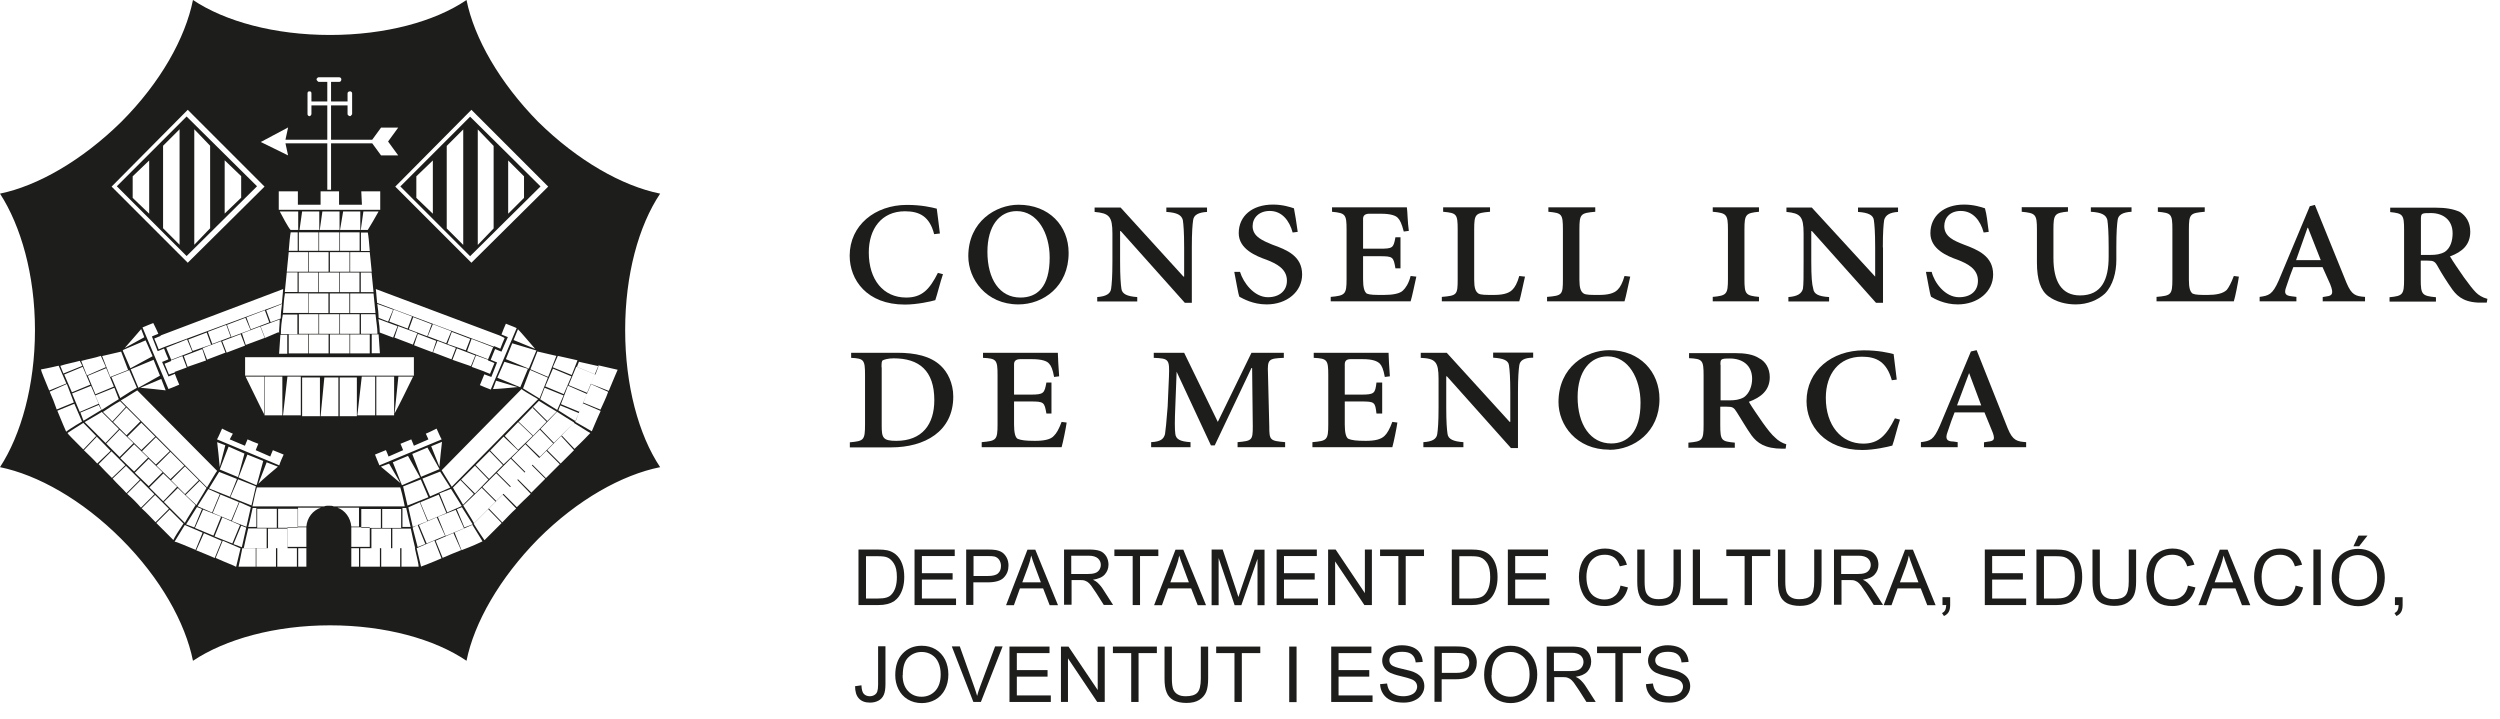 <?xml version="1.0" encoding="UTF-8"?>
<svg xmlns="http://www.w3.org/2000/svg" width="153" height="44" viewBox="0 0 153 44" fill="none">
  <g id="Group">
    <path id="Vector" d="M53.95 22.48C53.95 22.25 53.95 22.09 54.03 22.05C54.11 22.01 54.34 21.93 54.69 21.93C56.24 21.93 57.18 22.67 57.18 24.49C57.18 25.97 56.44 26.98 54.85 26.98C54.03 26.98 53.96 26.79 53.96 26.05V22.48H53.95ZM52.09 21.59V21.9C52.87 21.94 52.94 22.02 52.94 22.95V25.98C52.94 26.95 52.86 26.99 52.01 27.07V27.38H54.53C56.59 27.38 58.34 26.41 58.34 24.27C58.34 23.45 57.99 22.76 57.56 22.37C56.94 21.79 56.01 21.59 54.92 21.59H52.08H52.09Z" fill="#1D1D1B"></path>
    <path id="Vector_2" d="M61.05 25.97C61.05 26.94 60.97 26.98 60.08 27.06V27.37H64.97C65.05 27.1 65.24 26.17 65.28 25.86L64.97 25.82C64.81 26.25 64.66 26.52 64.5 26.67C64.31 26.9 63.88 26.98 63.34 26.98C62.76 26.98 62.49 26.94 62.29 26.86C62.13 26.78 62.06 26.47 62.06 25.97V24.57H63.07C63.89 24.57 63.92 24.61 64.04 25.31H64.35V23.41H64.04C63.92 24.07 63.88 24.15 63.07 24.15H62.06V22.29C62.06 22.083 62.19 21.98 62.45 21.98H63.15C63.77 21.98 64.08 22.1 64.2 22.25C64.32 22.37 64.43 22.6 64.51 23.07L64.82 23.03C64.78 22.45 64.74 21.83 64.74 21.59H60.16V21.9C60.98 21.94 61.05 22.02 61.05 22.95V25.98V25.97Z" fill="#1D1D1B"></path>
    <path id="Vector_3" d="M76.59 21.59L74.53 25.82L72.47 21.59H70.61V21.9C71.54 21.94 71.58 21.98 71.54 23.06L71.46 24.89C71.38 25.9 71.34 26.29 71.3 26.56C71.22 26.87 71.03 27.03 70.45 27.06V27.37H72.86V27.06C72.2 27.02 71.97 26.87 71.93 26.56C71.89 26.29 71.89 25.74 71.93 24.85L72.01 22.75L74.11 27.26H74.34L76.59 22.52H76.63L76.67 26.09C76.67 26.94 76.63 26.98 75.74 27.06V27.37H78.65V27.06C77.72 26.98 77.68 26.94 77.68 26.09L77.6 22.87C77.56 21.98 77.64 21.94 78.57 21.9V21.59H76.59Z" fill="#1D1D1B"></path>
    <path id="Vector_4" d="M81.29 25.97C81.29 26.94 81.21 26.98 80.32 27.06V27.37H85.21C85.29 27.1 85.48 26.17 85.52 25.86L85.21 25.82C85.05 26.25 84.9 26.52 84.74 26.67C84.51 26.9 84.12 26.98 83.58 26.98C83 26.98 82.73 26.94 82.53 26.86C82.37 26.78 82.3 26.47 82.3 25.97V24.57H83.31C84.13 24.57 84.16 24.61 84.24 25.31H84.59V23.41H84.24C84.16 24.07 84.12 24.15 83.31 24.15H82.3V22.29C82.3 22.083 82.417 21.98 82.65 21.98H83.39C84.01 21.98 84.28 22.1 84.44 22.25C84.56 22.37 84.67 22.6 84.75 23.07L85.06 23.03C85.02 22.45 84.98 21.83 84.98 21.59H80.4V21.9C81.22 21.94 81.29 22.02 81.29 22.95V25.98V25.97Z" fill="#1D1D1B"></path>
    <path id="Vector_5" d="M92.9 24.03C92.9 23.1 92.94 22.63 92.98 22.36C93.02 22.05 93.29 21.89 93.83 21.89V21.58H91.38V21.89C92 21.93 92.31 22.05 92.35 22.36C92.39 22.63 92.43 23.1 92.43 24.03V25.82H92.39L88.54 21.59H86.95V21.9C87.84 21.94 88.04 22.13 88.04 23.18V24.93C88.04 25.86 88 26.29 87.96 26.56C87.92 26.87 87.65 27.03 87.11 27.06V27.37H89.56V27.06C88.94 27.02 88.63 26.87 88.59 26.56C88.55 26.29 88.51 25.86 88.51 24.93V23.03H88.55L92.47 27.42H92.9V24.04V24.03Z" fill="#1D1D1B"></path>
    <path id="Vector_6" d="M98.49 27.53C100 27.53 101.56 26.44 101.56 24.42C101.56 22.75 100.36 21.43 98.49 21.43C97.09 21.43 95.38 22.44 95.38 24.61C95.38 26.01 96.47 27.52 98.49 27.52M96.55 24.3C96.55 22.71 97.33 21.81 98.38 21.81C99.66 21.81 100.4 23.17 100.4 24.65C100.4 26.48 99.58 27.14 98.61 27.14C97.33 27.14 96.55 25.98 96.55 24.3Z" fill="#1D1D1B"></path>
    <path id="Vector_7" d="M105.29 24.89H105.68C106.03 24.89 106.11 24.93 106.3 25.24C106.53 25.59 106.88 26.21 107.19 26.64C107.54 27.11 108.01 27.46 109.09 27.46H109.28L109.32 27.19C109.05 27.11 108.82 26.96 108.66 26.8C108.43 26.61 108.19 26.3 107.88 25.87C107.61 25.48 107.18 24.86 107.03 24.59C107.77 24.32 108.31 23.89 108.31 23.08C108.31 22.54 108.04 22.11 107.65 21.92C107.3 21.69 106.8 21.61 106.17 21.61H103.37V21.92C104.19 21.96 104.26 22.04 104.26 22.97V26C104.26 26.97 104.18 27.01 103.33 27.09V27.4H106.17V27.09C105.35 27.01 105.28 26.97 105.28 26V24.91L105.29 24.89ZM105.29 22.33C105.29 21.98 105.29 21.94 105.87 21.94C106.61 21.94 107.23 22.33 107.23 23.18C107.23 23.61 107.07 24.07 106.73 24.31C106.46 24.47 106.15 24.5 105.88 24.5H105.3V22.33H105.29Z" fill="#1D1D1B"></path>
    <path id="Vector_8" d="M116.08 23.22C116 22.64 115.96 22.17 115.89 21.67C115.58 21.59 114.96 21.44 114.06 21.44C112.12 21.44 110.56 22.68 110.56 24.55C110.56 26.03 111.65 27.54 113.98 27.54C114.68 27.54 115.53 27.35 115.81 27.27C115.93 26.96 116.12 26.14 116.28 25.68L115.97 25.6C115.46 26.61 115 27.15 114.03 27.15C112.67 27.15 111.74 26.02 111.74 24.35C111.74 22.91 112.52 21.83 113.95 21.83C114.84 21.83 115.46 22.14 115.78 23.27L116.09 23.23L116.08 23.22Z" fill="#1D1D1B"></path>
    <path id="Vector_9" d="M120.51 22.83L121.25 24.81H119.77L120.51 22.83ZM121.4 27.37H124V27.06C123.46 27.02 123.18 26.98 122.87 26.21L120.97 21.43L120.62 21.51L118.72 26.05C118.33 26.94 118.14 26.98 117.56 27.06V27.37H119.81V27.06L119.54 27.02C119.15 27.02 119.03 26.86 119.19 26.44C119.31 26.05 119.54 25.43 119.62 25.24H121.45L121.88 26.29C122.15 26.91 122.04 26.99 121.65 27.03L121.42 27.07V27.38L121.4 27.37Z" fill="#1D1D1B"></path>
    <path id="Vector_10" d="M57.52 14.28C57.44 13.7 57.4 13.23 57.33 12.77C57.02 12.69 56.4 12.54 55.5 12.54C53.56 12.54 52 13.78 52 15.65C52 17.13 53.05 18.64 55.38 18.64C56.12 18.64 56.97 18.45 57.24 18.37C57.36 18.02 57.55 17.24 57.71 16.78L57.4 16.7C56.89 17.71 56.43 18.21 55.46 18.21C54.06 18.21 53.17 17.12 53.17 15.45C53.17 14.01 53.95 12.93 55.38 12.93C56.27 12.93 56.89 13.24 57.17 14.33L57.52 14.29V14.28Z" fill="#1D1D1B"></path>
    <path id="Vector_11" d="M62.33 18.63C63.84 18.63 65.4 17.54 65.4 15.48C65.4 13.81 64.2 12.53 62.33 12.53C60.97 12.53 59.26 13.54 59.26 15.68C59.26 17.08 60.35 18.63 62.33 18.63ZM60.43 15.41C60.43 13.82 61.17 12.92 62.22 12.92C63.5 12.92 64.24 14.28 64.24 15.76C64.24 17.59 63.46 18.21 62.45 18.21C61.17 18.21 60.43 17.08 60.43 15.41Z" fill="#1D1D1B"></path>
    <path id="Vector_12" d="M72.94 15.14C72.94 14.21 72.98 13.74 73.02 13.47C73.06 13.16 73.33 13 73.87 12.97V12.7H71.38V12.97C72.04 13.01 72.31 13.16 72.39 13.47C72.43 13.74 72.47 14.21 72.47 15.14V16.93H72.43L68.58 12.7H66.99V12.97C67.88 13.05 68.08 13.24 68.08 14.29V16C68.08 16.93 68.04 17.4 68 17.67C67.96 17.98 67.69 18.14 67.15 18.18V18.45H69.6V18.18C68.98 18.14 68.67 17.99 68.63 17.67C68.59 17.4 68.55 16.93 68.55 16V14.14H68.59L72.51 18.53H72.94V15.15V15.14Z" fill="#1D1D1B"></path>
    <path id="Vector_13" d="M75.54 16.65C75.66 17.23 75.77 17.97 75.85 18.16C76.08 18.28 76.67 18.63 77.52 18.63C78.76 18.63 79.69 17.85 79.69 16.8C79.69 15.67 78.76 15.29 77.86 14.97C77.32 14.74 76.66 14.5 76.66 13.84C76.66 13.33 77.05 12.91 77.71 12.91C78.45 12.91 78.91 13.49 79.11 14.23L79.42 14.19C79.34 13.57 79.26 13.14 79.19 12.75C78.96 12.67 78.49 12.52 77.91 12.52C76.63 12.52 75.81 13.22 75.81 14.27C75.81 15.24 76.86 15.67 77.52 15.9C78.1 16.13 78.76 16.44 78.76 17.18C78.76 17.8 78.29 18.19 77.6 18.19C76.75 18.19 76.09 17.3 75.89 16.64H75.54V16.65Z" fill="#1D1D1B"></path>
    <path id="Vector_14" d="M82.41 17.08C82.41 18.01 82.33 18.09 81.44 18.17V18.44H86.33C86.41 18.21 86.6 17.28 86.68 16.93L86.33 16.89C86.21 17.36 86.02 17.63 85.86 17.78C85.67 17.97 85.24 18.05 84.7 18.05C84.12 18.05 83.85 18.05 83.65 17.97C83.49 17.85 83.42 17.58 83.42 17.08V15.68H84.43C85.251 15.68 85.281 15.72 85.4 16.42H85.71V14.52H85.4C85.281 15.18 85.24 15.22 84.43 15.22H83.42V13.39C83.42 13.183 83.55 13.08 83.81 13.08H84.51C85.13 13.08 85.44 13.2 85.56 13.35C85.68 13.47 85.79 13.7 85.91 14.17L86.22 14.13C86.14 13.55 86.14 12.93 86.1 12.69H81.52V12.96C82.34 13.04 82.41 13.12 82.41 14.05V17.08Z" fill="#1D1D1B"></path>
    <path id="Vector_15" d="M92.98 18.44C93.06 18.21 93.25 17.24 93.33 16.93L92.98 16.89C92.86 17.32 92.71 17.59 92.55 17.74C92.32 17.97 91.93 18.05 91.42 18.05C90.91 18.05 90.64 18.05 90.49 17.97C90.3 17.85 90.22 17.62 90.22 17.12V14.05C90.22 13.08 90.3 13.04 91.19 12.96V12.69H88.32V12.96C89.14 13.04 89.21 13.08 89.21 14.05V17.08C89.21 18.05 89.17 18.09 88.24 18.17V18.44H92.98Z" fill="#1D1D1B"></path>
    <path id="Vector_16" d="M99.42 18.44C99.5 18.21 99.69 17.24 99.77 16.93L99.42 16.89C99.3 17.32 99.15 17.59 98.99 17.74C98.76 17.97 98.37 18.05 97.86 18.05C97.35 18.05 97.08 18.05 96.93 17.97C96.74 17.85 96.66 17.62 96.66 17.12V14.05C96.66 13.08 96.74 13.04 97.63 12.96V12.69H94.76V12.96C95.58 13.04 95.65 13.08 95.65 14.05V17.08C95.65 18.05 95.61 18.09 94.68 18.17V18.44H99.42Z" fill="#1D1D1B"></path>
    <path id="Vector_17" d="M106.76 14.05C106.76 13.12 106.84 13.04 107.65 12.96V12.69H104.82V12.96C105.67 13.04 105.75 13.12 105.75 14.05V17.08C105.75 18.01 105.67 18.09 104.82 18.17V18.44H107.65V18.17C106.83 18.09 106.76 18.01 106.76 17.08V14.05Z" fill="#1D1D1B"></path>
    <path id="Vector_18" d="M115.23 15.14C115.23 14.21 115.27 13.74 115.31 13.47C115.39 13.16 115.66 13 116.16 12.97V12.7H113.71V12.97C114.33 13.01 114.64 13.16 114.68 13.47C114.72 13.74 114.76 14.21 114.76 15.14V16.93L110.88 12.7H109.33V12.97C110.18 13.05 110.38 13.24 110.38 14.29V16C110.38 16.93 110.38 17.4 110.34 17.67C110.26 17.98 109.99 18.14 109.45 18.18V18.45H111.94V18.18C111.28 18.14 111.01 17.99 110.97 17.67C110.89 17.4 110.85 16.93 110.85 16V14.14H110.89L114.81 18.53H115.24V15.15L115.23 15.14Z" fill="#1D1D1B"></path>
    <path id="Vector_19" d="M117.87 16.65C117.99 17.23 118.1 17.97 118.18 18.16C118.37 18.28 119 18.63 119.81 18.63C121.05 18.63 121.98 17.85 121.98 16.8C121.98 15.67 121.05 15.29 120.19 14.97C119.61 14.74 118.99 14.5 118.99 13.84C118.99 13.33 119.34 12.91 120 12.91C120.74 12.91 121.2 13.49 121.4 14.23L121.71 14.19C121.63 13.57 121.59 13.14 121.48 12.75C121.25 12.67 120.78 12.52 120.2 12.52C118.96 12.52 118.14 13.22 118.14 14.27C118.14 15.24 119.15 15.67 119.81 15.9C120.39 16.13 121.05 16.44 121.05 17.18C121.05 17.8 120.62 18.19 119.89 18.19C119.04 18.19 118.38 17.3 118.22 16.64H117.87V16.65Z" fill="#1D1D1B"></path>
    <path id="Vector_20" d="M123.73 12.69V12.96C124.58 13.04 124.66 13.12 124.66 14.05V16.07C124.66 17.12 124.89 17.78 125.36 18.13C125.83 18.48 126.45 18.63 127.03 18.63C127.77 18.63 128.39 18.36 128.82 17.97C129.32 17.46 129.52 16.65 129.52 15.91V15.13C129.52 14.2 129.56 13.73 129.6 13.46C129.64 13.15 129.91 12.99 130.45 12.96V12.69H127.96V12.96C128.62 13 128.89 13.15 128.97 13.46C129.01 13.73 129.05 14.2 129.05 15.13V15.71C129.05 17.11 128.62 18.08 127.3 18.08C126.17 18.08 125.67 17.23 125.67 15.79V14.04C125.67 13.11 125.75 13.03 126.56 12.95V12.68H123.72L123.73 12.69Z" fill="#1D1D1B"></path>
    <path id="Vector_21" d="M136.71 18.44C136.79 18.21 136.98 17.24 137.02 16.93L136.71 16.89C136.55 17.32 136.4 17.59 136.28 17.74C136.05 17.97 135.62 18.05 135.12 18.05C134.65 18.05 134.38 18.05 134.19 17.97C134.03 17.85 133.96 17.62 133.96 17.12V14.05C133.96 13.08 134.04 13.04 134.93 12.96V12.69H132.06V12.96C132.88 13.04 132.95 13.08 132.95 14.05V17.08C132.95 18.05 132.87 18.09 131.98 18.17V18.44H136.72H136.71Z" fill="#1D1D1B"></path>
    <path id="Vector_22" d="M141.21 13.94H141.25L142.03 15.92H140.52L141.22 13.94H141.21ZM142.14 18.44H144.74V18.17C144.16 18.13 143.92 18.05 143.61 17.32L141.67 12.54L141.36 12.62L139.46 17.16C139.07 18.05 138.84 18.09 138.29 18.17V18.44H140.54V18.17L140.23 18.13C139.88 18.09 139.76 17.97 139.92 17.55C140.04 17.16 140.27 16.54 140.35 16.35H142.14L142.61 17.4C142.84 17.98 142.73 18.1 142.38 18.14L142.15 18.18V18.45L142.14 18.44Z" fill="#1D1D1B"></path>
    <path id="Vector_23" d="M148.16 15.95H148.55C148.94 15.95 149.02 15.99 149.21 16.34C149.4 16.69 149.79 17.31 150.1 17.74C150.45 18.21 150.92 18.56 152 18.52H152.19L152.23 18.29C151.92 18.21 151.69 18.06 151.53 17.9C151.34 17.71 151.1 17.4 150.79 16.97C150.52 16.58 150.09 15.96 149.94 15.69C150.68 15.42 151.18 14.99 151.18 14.18C151.18 13.6 150.91 13.21 150.56 12.98C150.17 12.79 149.67 12.71 149.08 12.71H146.28V12.98C147.06 13.06 147.13 13.14 147.13 14.07V17.1C147.13 18.03 147.05 18.11 146.24 18.19V18.46H149.08V18.19C148.23 18.11 148.15 18.03 148.15 17.1V15.97L148.16 15.95ZM148.16 13.43C148.16 13.04 148.2 13.04 148.78 13.04C149.48 13.04 150.1 13.43 150.1 14.28C150.1 14.71 149.98 15.17 149.63 15.41C149.36 15.57 149.05 15.6 148.78 15.6H148.16V13.43Z" fill="#1D1D1B"></path>
    <path id="Vector_24" d="M37.25 23.92L36.16 23.49L36.63 22.36L37.8 22.63C37.8 22.63 37.53 23.25 37.26 23.91M36.75 25.07L35.7 24.64L36.17 23.51L37.22 23.98C37.1 24.33 36.91 24.72 36.75 25.07ZM36.21 26.39L35.2 25.81L35.67 24.68L36.76 25.15C36.49 25.73 36.29 26.24 36.22 26.39M35.17 27.48L34.39 26.66L34.35 26.7L35.13 27.55C34.9 27.78 34.63 28.05 34.31 28.37L33.49 27.55L35.12 25.88C35.63 26.19 35.97 26.42 36.13 26.5C36.01 26.62 35.66 27 35.16 27.47M33.41 29.26L32.59 28.44L33.44 27.59L34.26 28.41C33.99 28.68 33.68 28.99 33.41 29.26ZM32.52 30.15L31.7 29.33L32.55 28.48L33.37 29.3L32.52 30.15ZM31.63 31.04L30.81 30.22L31.66 29.37L32.48 30.22C32.21 30.49 31.9 30.76 31.63 31.04ZM30.74 31.97L29.92 31.12L30.77 30.27L31.59 31.12C31.28 31.39 31.01 31.7 30.74 31.97ZM29.65 33.06C29.57 32.94 29.3 32.56 28.99 32.05L29.88 31.16L30.7 32.01C30.16 32.55 29.77 32.94 29.65 33.06ZM28.25 33.68L27.82 32.59L28.91 32.12L29.53 33.13C29.37 33.21 28.87 33.44 28.25 33.67M27.09 34.14L26.66 33.09L27.75 32.62L28.22 33.67C27.83 33.83 27.44 33.98 27.09 34.14ZM25.77 34.68L25.5 33.55L26.59 33.08L27.02 34.17C26.4 34.44 25.86 34.64 25.78 34.67L25.77 34.68ZM24.57 34.68V33.55H25.39C25.51 34.09 25.62 34.52 25.62 34.68H24.57ZM24.49 34.68H23.33V33.55H24.49V34.68ZM23.25 34.68H22.05V33.55H23.25V34.68ZM21.97 34.68H21.5V33.55H21.97V34.68ZM22.63 32.27V33.47H21.5V32.27H22.63ZM20.65 31.07H21.97V32.23H21.5C21.46 31.69 21.11 31.22 20.65 31.07ZM20.11 30.95C20.03 30.95 19.92 30.95 19.84 30.99H15.45C15.57 30.41 15.68 29.94 15.72 29.83H24.5C24.54 29.95 24.66 30.41 24.77 30.99H20.42C20.34 30.95 20.23 30.95 20.11 30.95ZM18.75 32.23H18.24V31.07H19.64C19.14 31.23 18.79 31.69 18.75 32.23ZM18.75 32.31V33.47H17.59V32.27H18.75V32.31ZM18.75 34.68H18.25V33.55H18.75V34.68ZM18.17 34.68H16.97V33.55H18.17V34.68ZM16.89 34.68H15.69V33.55H16.89V34.68ZM15.65 34.68H14.6C14.64 34.52 14.72 34.1 14.83 33.55H15.65V34.68ZM13.2 34.14L13.63 33.09L14.72 33.56L14.45 34.69C14.33 34.61 13.79 34.42 13.21 34.15M12.01 33.68L12.48 32.63L13.57 33.1L13.14 34.15C12.79 33.99 12.4 33.84 12.01 33.68ZM10.69 33.14L11.31 32.13L12.4 32.6L11.97 33.65C11.39 33.42 10.88 33.18 10.69 33.15V33.14ZM9.56 32.01L10.38 31.19L11.23 32.04C10.92 32.51 10.69 32.86 10.61 33.05C10.45 32.89 10.07 32.51 9.56 32M8.67 31.11L9.49 30.29L10.34 31.14L9.52 31.96C9.25 31.69 8.98 31.38 8.67 31.11ZM7.78 30.22L8.6 29.4L9.45 30.25L8.63 31.07C8.36 30.76 8.09 30.49 7.78 30.22ZM6.89 29.29L7.71 28.51L8.56 29.36L7.74 30.18C7.47 29.87 7.16 29.6 6.89 29.29ZM6.04 28.4L6.82 27.62L7.67 28.47L6.85 29.25C6.58 28.98 6.27 28.67 6.03 28.4M5.14 27.55L5.92 26.73L5.88 26.69L5.1 27.51C4.52 26.93 4.13 26.54 4.13 26.5C4.17 26.46 4.56 26.23 5.1 25.88L6.77 27.59L5.95 28.37C5.68 28.06 5.37 27.79 5.13 27.55M3.5 25.14L4.55 24.71L5.02 25.8C4.48 26.11 4.09 26.38 4.05 26.42C4.01 26.34 3.78 25.8 3.51 25.14M3.04 23.97L4.09 23.5L4.52 24.63L3.47 25.06C3.35 24.71 3.2 24.32 3.04 23.97ZM2.5 22.61C2.5 22.61 2.97 22.53 3.59 22.38L4.06 23.47L3.01 23.9C2.74 23.24 2.51 22.7 2.51 22.62M4.88 22.08L5.04 22.39L3.88 22.86L3.69 22.39C4.04 22.27 4.47 22.2 4.89 22.08M6.17 21.77L6.48 22.47L5.32 22.98L4.97 22.09C5.4 21.97 5.82 21.9 6.17 21.78M7.41 21.51L7.84 22.64L6.75 23.07L6.25 21.79C6.79 21.67 7.22 21.56 7.41 21.52M11.49 6.72L16.19 11.42L11.49 16.08L6.83 11.42L11.49 6.72ZM17.63 7.81L17.47 8.55H20.03V6.45H19.06V6.99C19.06 6.99 19.02 7.11 18.94 7.11C18.86 7.11 18.82 7.03 18.82 6.99V5.71C18.82 5.63 18.86 5.59 18.94 5.59C19.02 5.59 19.06 5.63 19.06 5.71V6.21H20.03V5.01H19.49C19.49 5.01 19.37 4.93 19.37 4.85C19.37 4.81 19.45 4.73 19.49 4.73H20.77C20.85 4.73 20.89 4.81 20.89 4.85C20.89 4.93 20.85 5.01 20.77 5.01H20.26V6.21H21.27V5.71C21.27 5.63 21.35 5.59 21.43 5.59C21.47 5.59 21.55 5.63 21.55 5.71V6.99C21.55 6.99 21.47 7.11 21.43 7.11C21.35 7.11 21.27 7.03 21.27 6.99V6.45H20.26V8.55H22.78L23.32 7.81H24.37L23.75 8.66L24.37 9.51H23.32L22.78 8.77H20.26V11.61H20.03V8.77H17.47L17.63 9.51L15.96 8.69L17.63 7.8V7.81ZM28.85 6.72L33.55 11.42L28.85 16.08L24.19 11.42L28.85 6.72ZM33.55 23.07L32.46 22.6L32.89 21.51L34.05 21.78L33.55 23.06V23.07ZM35.34 22.06L34.99 22.95L33.83 22.48L34.14 21.78L35.34 22.05V22.06ZM34.8 23.57L35.27 22.44L36.4 22.91L35.93 24.04L34.8 23.57ZM34.33 24.73L34.76 23.6L35.92 24.11L35.45 25.2L34.32 24.73H34.33ZM34.17 25.12L34.29 24.81L35.42 25.28L35.23 25.78L34.18 25.12H34.17ZM33.08 26.25L34.09 25.2C34.44 25.43 34.83 25.67 35.14 25.86L33.9 27.1L33.08 26.25ZM32.19 27.14L33.04 26.29L33.86 27.14L33.04 27.96L32.19 27.14ZM31.3 28.03L32.15 27.18L33 28.03L32.15 28.88L31.3 28.03ZM30.41 28.92L31.26 28.07L32.11 28.92L31.26 29.77L30.41 28.92ZM29.52 29.81L30.37 28.96L31.22 29.81L30.37 30.66L29.52 29.81ZM28.35 30.94L29.48 29.85L30.33 30.7L29.01 32.02C28.82 31.67 28.58 31.32 28.35 30.93M27.96 31.16L28.27 31.04L28.93 32.09L28.42 32.28L27.95 31.15L27.96 31.16ZM26.8 31.63L27.89 31.2L28.4 32.33L27.27 32.8L26.8 31.64V31.63ZM25.64 32.13L26.73 31.66L27.24 32.79L26.11 33.26L25.64 32.13ZM25.25 32.29L25.56 32.13L26.03 33.29L25.56 33.48L25.25 32.28V32.29ZM25.13 32.25H24.63V31.09H24.86C24.94 31.44 25.02 31.83 25.13 32.25ZM25.75 29.34L26.22 30.43L24.94 30.94L24.67 29.77L25.76 29.34H25.75ZM24.04 28.29L24.97 27.9L25.71 29.22L24.62 29.69C24.62 29.69 24.58 29.69 24.58 29.65L24.04 28.29ZM23.81 28.37L24.51 29.57C24.2 29.3 23.54 28.75 23.31 28.56L23.82 28.37H23.81ZM23.62 27.55C23.66 27.63 23.78 27.94 23.78 27.94L24.67 27.55C24.67 27.55 24.55 27.24 24.51 27.16C24.59 27.12 25.09 26.93 25.17 26.89C25.21 26.97 25.33 27.28 25.33 27.28L26.22 26.89C26.22 26.89 26.1 26.62 26.06 26.54C26.18 26.5 26.64 26.27 26.72 26.23C26.76 26.31 26.95 26.77 27.03 26.89L23.22 28.48C23.14 28.32 22.99 27.9 22.95 27.82C23.03 27.78 23.53 27.59 23.61 27.55H23.62ZM22.14 23.05H22.96V25.42H21.87L22.14 23.05ZM24.12 23.05V25.42H23.03V23.05H24.12ZM25.28 23.05C25.09 23.44 24.39 24.88 24.15 25.3L24.38 23.05H25.27H25.28ZM17.32 25.42L17.59 23.05H18.41V25.42H17.32ZM16.19 23.05H17.28V25.42H16.19V23.05ZM15.03 23.05H16.16V25.34C15.93 24.91 15.23 23.44 15.03 23.05ZM13.28 26.89C13.36 26.77 13.55 26.31 13.59 26.23C13.67 26.27 14.13 26.5 14.25 26.54C14.21 26.62 14.06 26.89 14.06 26.89L14.99 27.28C14.99 27.28 15.11 26.97 15.15 26.89C15.23 26.93 15.69 27.12 15.81 27.16C15.77 27.24 15.65 27.55 15.65 27.55L16.54 27.94C16.54 27.94 16.66 27.63 16.7 27.55C16.78 27.59 17.28 27.78 17.36 27.82C17.32 27.9 17.13 28.32 17.09 28.48L13.28 26.89ZM16.31 28.29L17.01 28.56C16.78 28.75 16.08 29.34 15.81 29.61L16.32 28.29H16.31ZM14.6 29.22L15.14 27.82L16.11 28.21L15.72 29.65L15.68 29.69L14.59 29.22H14.6ZM15.38 30.93L14.1 30.42L14.57 29.33L15.66 29.76L15.39 30.93H15.38ZM15.69 32.25H15.19C15.31 31.82 15.38 31.43 15.46 31.09H15.69V32.25ZM14.76 32.17L15.07 32.29L14.8 33.49L14.29 33.3L14.76 32.17ZM13.6 31.66L14.69 32.13L14.22 33.26L13.13 32.83L13.6 31.67V31.66ZM12.44 31.19L13.53 31.62L13.06 32.78L11.93 32.31L12.43 31.18L12.44 31.19ZM12.05 31.03L12.36 31.15L11.89 32.28L11.39 32.09L12.05 31.04V31.03ZM10.88 29.86L11.97 30.91C11.74 31.3 11.5 31.65 11.31 32L10.03 30.72L10.88 29.87V29.86ZM9.99 28.97L10.84 29.79L9.99 30.68L9.14 29.83L9.99 28.98V28.97ZM9.1 28.08L9.95 28.9L9.1 29.75L8.25 28.93L9.1 28.08ZM8.21 27.19L9.06 28.01L8.21 28.86L7.36 28.04L8.21 27.19ZM7.32 26.3L8.17 27.12L7.32 27.97L6.5 27.15L7.32 26.3ZM6.23 25.21L7.28 26.26L6.46 27.11L5.18 25.83C5.49 25.64 5.88 25.44 6.23 25.21ZM6.04 24.78L6.2 25.09C5.81 25.32 5.42 25.56 5.11 25.75L4.92 25.25L6.05 24.78H6.04ZM5.57 23.62L6.04 24.71L4.88 25.21L4.41 24.08L5.58 23.61L5.57 23.62ZM5.53 23.54L4.4 24.01L3.93 22.92L5.06 22.45L5.53 23.54ZM6.97 23.66L5.84 24.13L5.37 23L6.5 22.53L6.97 23.66ZM8.37 23.74C8.21 23.82 7.83 24.05 7.36 24.36L6.82 23.08L7.91 22.65L8.38 23.74H8.37ZM8.91 20.83L9.34 21.8L7.98 22.54L7.51 21.45L7.55 21.41L8.91 20.83ZM8.83 20.64L7.63 21.3C7.9 20.99 8.45 20.37 8.64 20.14L8.83 20.64ZM9.3 20.6L9.65 21.49C9.65 21.49 9.96 21.37 10.04 21.33C10.08 21.45 10.27 21.91 10.31 21.99C10.23 22.03 9.92 22.15 9.92 22.15L10.31 23.04C10.31 23.04 10.62 22.92 10.7 22.88C10.74 23 10.93 23.46 10.97 23.54C10.89 23.58 10.43 23.77 10.31 23.81L8.72 20.04C8.88 19.96 9.3 19.81 9.38 19.77C9.42 19.85 9.65 20.31 9.69 20.43C9.57 20.47 9.3 20.59 9.3 20.59V20.6ZM30.89 20.68C30.85 20.76 30.66 21.22 30.62 21.34C30.54 21.3 30.23 21.18 30.23 21.18V21.22L23.08 18.54C23.04 18.23 23.04 17.96 23 17.69L30.57 20.53C30.65 20.57 30.84 20.65 30.88 20.69M30.03 23.84C29.91 23.8 29.45 23.61 29.37 23.57C29.41 23.49 29.6 22.99 29.64 22.91C29.76 22.95 30.07 23.07 30.07 23.07L30.42 22.18C30.42 22.18 30.11 22.06 30.03 22.02C30.07 21.94 30.26 21.44 30.3 21.36C30.38 21.4 30.69 21.52 30.69 21.52L31.08 20.63C31.08 20.63 30.77 20.51 30.69 20.47C30.73 20.35 30.92 19.89 30.96 19.81C31.04 19.85 31.46 20 31.62 20.08L30.03 23.85V23.84ZM31.43 20.81L31.7 20.15C31.89 20.34 32.48 21.04 32.75 21.35L31.43 20.81ZM32.36 22.56L30.96 21.98L31.35 21.01L32.79 21.44H32.83L32.36 22.57V22.56ZM33.02 24.39L32.01 23.77L32.44 22.64L33.53 23.11L33.02 24.39ZM33.37 23.65L33.84 22.56L34.97 23.03L34.5 24.12L33.37 23.65ZM33.06 24.43L33.33 23.73L34.49 24.2L34.1 25.09L33.05 24.43H33.06ZM30.89 26.68L31.71 25.83L32.6 26.68L31.71 27.53L30.89 26.68ZM30 27.57L30.82 26.72L31.71 27.57L30.82 28.42L30 27.57ZM29.11 28.46L29.96 27.61L30.78 28.46L29.93 29.31L29.11 28.46ZM28.22 29.35L29.07 28.5L29.89 29.35L29.07 30.2L28.22 29.35ZM27.71 29.85L28.18 29.38L29 30.23L28.34 30.89C28.15 30.54 27.91 30.19 27.72 29.84M26.9 30.19L27.6 29.92L28.26 30.97L27.37 31.36L26.9 30.2V30.19ZM26.94 28.87L27.56 29.84L26.32 30.38L25.85 29.29L26.94 28.86V28.87ZM26.9 28.71L25.77 29.18L25.23 27.78L26.16 27.39L26.9 28.71ZM26.9 28.59L26.39 27.31L27.05 27.04C27.01 27.31 26.93 28.2 26.89 28.59M26.77 20.86L27.9 21.29L27.63 21.99L26.5 21.56L26.77 20.86ZM25.57 20.43L26.7 20.86L26.47 21.56L25.34 21.13L25.57 20.43ZM24.37 19.96L25.54 20.39L25.27 21.09L24.14 20.66L24.37 19.96ZM23.17 19.53L24.33 19.96L24.06 20.66L23.24 20.35C23.24 20.08 23.2 19.81 23.16 19.53H23.17ZM22.74 20.46H23.17C23.21 21.08 23.25 21.55 23.25 21.62H22.75V20.46H22.74ZM23.75 19.68L23.17 19.45C23.17 19.18 23.13 18.87 23.09 18.6L24.06 18.95L23.75 19.69V19.68ZM24.95 20.11L23.82 19.68L24.09 18.94L25.22 19.37L24.95 20.11ZM26.15 20.58L25.02 20.15L25.29 19.41L26.42 19.84L26.15 20.58ZM27.31 21.01L26.18 20.58L26.49 19.84L27.62 20.27L27.31 21.01ZM28.51 21.44L27.38 21.05L27.65 20.31L28.78 20.74L28.51 21.44ZM28.59 21.48L28.86 20.74L30.18 21.25L29.87 21.99L28.59 21.49V21.48ZM29.13 21.75L29.87 22.02V22.06C29.87 22.06 30.18 22.18 30.26 22.22C30.22 22.3 30.03 22.8 29.99 22.88C29.87 22.84 29.6 22.72 29.6 22.72L28.86 22.45L29.13 21.75ZM27.69 22.02L27.96 21.32L29.09 21.75L28.82 22.41L27.69 22.02ZM31.92 23.81C32 23.89 32.39 24.12 32.93 24.43L27.65 29.79C27.34 29.28 27.07 28.86 27.03 28.78L31.92 23.81ZM30.44 23.11L30.87 22.14L32.31 22.57L31.84 23.7L30.44 23.12V23.11ZM31.68 23.69C31.29 23.73 30.44 23.81 30.17 23.81L30.36 23.3L31.68 23.69ZM22.09 20.43V19.23H22.98C23.02 19.66 23.1 20.05 23.1 20.43H22.09ZM21.43 20.47H22.63V21.63H21.43V20.47ZM20.81 19.23H22.01V20.43H20.81V19.23ZM20.19 20.47H21.39V21.63H20.19V20.47ZM19.53 19.23H20.77V20.43H19.53V19.23ZM18.91 20.47H20.11V21.63H18.91V20.47ZM18.29 19.23H19.49V20.43H18.29V19.23ZM17.67 20.47H18.87V21.63H17.67V20.47ZM18.87 17.95V19.15H17.32C17.36 18.76 17.36 18.37 17.44 17.95H18.88H18.87ZM18.25 14.07H17.78C17.66 13.95 17.24 13.18 17.12 12.94H18.25V14.07ZM17.67 15.35C17.71 14.84 17.75 14.42 17.79 14.22H18.22V15.35H17.68H17.67ZM18.21 16.67V17.87H17.43C17.47 17.48 17.51 17.05 17.55 16.67H18.21ZM18.87 15.43V16.63H17.55C17.59 16.2 17.63 15.78 17.67 15.43H18.87ZM19.49 15.35H18.29V14.22H19.49V15.35ZM19.53 14.07H18.33L18.49 12.94H19.54V14.07H19.53ZM20.11 16.63H18.91V15.43H20.11V16.63ZM20.77 15.35H19.53V14.22H20.77V15.35ZM20.77 14.07H19.57L19.73 12.94H20.78V14.07H20.77ZM21.39 16.63H20.19V15.43H21.39V16.63ZM22.01 15.35H20.81V14.22H22.01V15.35ZM22.05 14.07H20.81L21 12.94H22.05V14.07ZM22.63 15.43C22.67 15.78 22.71 16.21 22.75 16.63H21.43V15.43H22.63ZM22.51 14.23C22.55 14.42 22.59 14.85 22.63 15.36H22.09V14.23H22.52H22.51ZM22.51 14.07H22.08L22.24 12.94H23.17C23.05 13.17 22.59 13.95 22.51 14.07ZM22.08 17.88V16.68H22.74C22.78 17.07 22.82 17.5 22.86 17.88H22.08ZM21.42 17.96H22.86C22.9 18.39 22.94 18.78 22.98 19.16H21.43V17.96H21.42ZM20.8 16.68H22V17.88H20.8V16.68ZM20.18 17.96H21.38V19.16H20.18V17.96ZM19.52 16.68H20.76V17.88H19.52V16.68ZM18.28 16.68H19.48V17.88H18.28V16.68ZM18.9 17.96H20.1V19.16H18.9V17.96ZM17.19 20.45C17.19 20.06 17.23 19.67 17.31 19.25H18.2V20.45H17.19ZM17.15 20.49H17.58V21.65H17.08C17.08 21.57 17.12 21.11 17.16 20.49M15.96 19.98L17.12 19.55C17.12 19.82 17.08 20.09 17.08 20.37L17.04 20.33L16.22 20.68L15.95 19.98H15.96ZM14.8 20.41L15.93 19.98L16.2 20.68L15.04 21.11L14.81 20.41H14.8ZM13.6 20.88L14.73 20.45L15 21.15L13.87 21.58L13.6 20.88ZM12.67 22.01L12.4 21.31L13.53 20.88L13.8 21.58L12.67 22.01ZM13.45 28.61C13.41 28.18 13.33 27.33 13.29 27.06L13.79 27.25L13.44 28.61H13.45ZM13.45 28.73L13.99 27.33L14.96 27.76L14.57 29.2L13.44 28.73H13.45ZM12.79 29.89L13.41 28.88L14.5 29.31L14.07 30.4L12.79 29.89ZM12.75 29.93L13.45 30.24L12.98 31.37L12.09 30.98L12.75 29.93ZM12.21 29.43L12.64 29.86C12.45 30.21 12.21 30.56 12.02 30.91L11.36 30.29L12.21 29.44V29.43ZM11.32 28.54L12.17 29.39L11.32 30.24L10.47 29.39L11.32 28.54ZM10.43 27.65L11.28 28.5L10.43 29.32L9.58 28.5L10.43 27.65ZM9.54 26.76L10.39 27.61L9.54 28.43L8.69 27.61L9.54 26.76ZM8.65 25.87L9.5 26.72L8.65 27.54L7.8 26.72L8.65 25.87ZM11.76 21.52L10.48 22.02L10.17 21.28L11.45 20.77L11.76 21.51V21.52ZM12.38 21.36L12.61 22.06L11.48 22.45L11.25 21.79L12.38 21.36ZM12.92 21.09L11.79 21.48L11.52 20.78L12.65 20.35L12.92 21.09ZM14.12 20.62L12.99 21.05L12.72 20.31L13.85 19.88L14.12 20.62ZM15.32 20.19L14.16 20.62L13.89 19.88L15.02 19.45L15.33 20.19H15.32ZM16.29 18.99L17.26 18.6C17.22 18.91 17.18 19.18 17.18 19.49L16.56 19.72L16.29 18.98V18.99ZM16.48 19.73L15.35 20.16L15.08 19.42L16.21 18.99L16.48 19.73ZM10.69 22.8C10.57 22.84 10.42 22.88 10.34 22.92C10.3 22.84 10.11 22.34 10.07 22.26C10.19 22.22 10.46 22.1 10.46 22.1V22.06L11.16 21.79L11.43 22.49L10.69 22.76V22.8ZM13.29 28.82C13.21 28.9 12.98 29.32 12.67 29.83L7.39 24.51C7.93 24.2 8.32 23.93 8.4 23.89L13.29 28.82ZM9.87 23.19L10.14 23.89C9.87 23.85 8.98 23.77 8.59 23.73L9.87 23.19ZM8.47 23.73L8 22.6L9.4 22.02L9.79 22.99L8.47 23.73ZM6.22 25.09L5.83 24.2L7 23.73L7.27 24.43C6.96 24.62 6.57 24.86 6.22 25.09ZM7.7 24.9L6.88 25.79L6.3 25.21C6.65 24.98 7 24.74 7.35 24.55L8.59 25.79L7.74 26.64L6.92 25.82L7.74 24.93L7.7 24.89V24.9ZM14.65 30.73L15.35 31.04L15.08 32.24L14.19 31.89L14.66 30.73H14.65ZM14.15 31.86L13.02 31.39L13.49 30.26L14.62 30.73L14.15 31.86ZM26.15 31.9L25.26 32.25L24.99 31.05L25.69 30.74L26.16 31.9H26.15ZM25.72 30.74L26.85 30.27L27.32 31.4L26.19 31.87L25.72 30.74ZM33.45 25.81L32.63 26.66L31.74 25.81L32.98 24.53C33.33 24.76 33.68 24.96 34.07 25.19L33.49 25.77L32.64 24.92L32.6 24.96L33.45 25.81ZM19.62 12.53V11.71H20.75V12.53H22.15C22.15 12.53 22.11 11.83 22.11 11.71H23.27V12.84H17.06V11.71H18.23V12.53H19.63H19.62ZM9.83 20.53L17.33 17.69C17.29 18 17.29 18.27 17.25 18.58L10.1 21.22C10.1 21.22 9.79 21.34 9.71 21.38C9.67 21.26 9.48 20.8 9.44 20.72C9.52 20.68 9.83 20.56 9.83 20.56V20.52V20.53ZM16.32 32.34V33.54H14.92C15 33.19 15.08 32.76 15.19 32.34H16.32ZM16.94 32.3H15.74V31.14H16.94V32.3ZM17.02 31.14H18.22V32.3H17.02V31.14ZM17.6 33.55H16.4V32.35H17.6V33.55ZM19.58 25.47H18.49V23.1H19.58V25.47ZM20.71 23.1V25.47H19.62L19.85 23.1H20.7H20.71ZM21.84 25.47H20.79V23.1H21.84V25.47ZM15 21.86H25.33V22.99H15V21.86ZM24.01 32.35H25.14C25.22 32.78 25.33 33.2 25.41 33.55H24.01V32.35ZM23.39 31.15H24.55V32.31H23.39V31.15ZM22.11 31.15H23.31V32.31H22.11V31.15ZM22.73 32.35H23.93V33.55H22.73V32.35ZM36.63 22.41L36.44 22.92L35.31 22.45L35.43 22.14L36.63 22.41ZM40.4 11.85C38.07 11.38 35.35 9.83 32.94 7.46C30.57 5.05 29.02 2.33 28.55 0C26.61 1.32 23.58 2.14 20.2 2.14C16.82 2.14 13.79 1.32 11.81 0C11.34 2.33 9.83 5.05 7.42 7.46C5.01 9.83 2.29 11.38 0 11.85C1.28 13.83 2.14 16.82 2.14 20.2C2.14 23.58 1.29 26.61 0 28.59C2.29 29.06 5.01 30.57 7.42 32.98C9.83 35.39 11.34 38.11 11.81 40.44C13.79 39.12 16.82 38.27 20.2 38.27C23.58 38.27 26.61 39.12 28.55 40.44C29.02 38.11 30.57 35.39 32.94 32.98C35.35 30.57 38.07 29.06 40.4 28.59C39.08 26.61 38.26 23.58 38.26 20.2C38.26 16.82 39.08 13.83 40.4 11.85Z" fill="#1D1D1B"></path>
    <path id="Vector_25" d="M10.99 14.98L9.98 13.97V8.92L10.99 7.91V14.98ZM9.13 13.08L8.12 12.11V10.79L9.13 9.82V13.08ZM11.89 7.91L12.86 8.92V13.97L11.89 14.98V7.91ZM13.75 9.81L14.76 10.78V12.1L13.75 13.07V9.81ZM15.73 11.4L11.42 7.13L7.15 11.4L11.42 15.67L15.73 11.4Z" fill="#1D1D1B"></path>
    <path id="Vector_26" d="M26.49 9.82V13.08L25.48 12.11V10.79L26.49 9.82ZM27.34 8.93L28.35 7.92V14.99L27.34 13.98V8.93ZM29.24 7.92L30.21 8.93V13.98L29.24 14.99V7.92ZM31.1 9.82L32.07 10.79V12.11L31.1 13.08V9.82ZM28.77 15.68C28.89 15.56 32.96 11.52 33.08 11.41C32.96 11.29 28.89 7.25 28.77 7.14C28.65 7.26 24.61 11.3 24.5 11.41C24.62 11.53 28.66 15.57 28.77 15.68Z" fill="#1D1D1B"></path>
    <path id="Vector_27" d="M52.989 36.63H53.719C53.94 36.63 54.12 36.61 54.249 36.57C54.38 36.53 54.48 36.47 54.55 36.39C54.66 36.28 54.739 36.14 54.8 35.96C54.859 35.78 54.889 35.56 54.889 35.31C54.889 34.95 54.83 34.68 54.709 34.49C54.59 34.3 54.45 34.17 54.289 34.11C54.169 34.06 53.98 34.04 53.709 34.04H52.999V36.64L52.989 36.63ZM52.539 37.03V33.63H53.709C53.969 33.63 54.179 33.65 54.309 33.68C54.499 33.72 54.669 33.81 54.809 33.92C54.989 34.07 55.12 34.26 55.209 34.5C55.3 34.74 55.34 35 55.34 35.31C55.34 35.57 55.309 35.8 55.249 36C55.19 36.2 55.109 36.36 55.02 36.49C54.929 36.62 54.819 36.72 54.709 36.8C54.599 36.87 54.459 36.93 54.3 36.97C54.139 37.01 53.959 37.03 53.749 37.03H52.52H52.539Z" fill="#1D1D1B"></path>
    <path id="Vector_28" d="M55.97 37.03V33.63H58.43V34.03H56.42V35.08H58.3V35.47H56.42V36.63H58.51V37.03H55.97Z" fill="#1D1D1B"></path>
    <path id="Vector_29" d="M59.58 35.25H60.46C60.75 35.25 60.96 35.2 61.08 35.09C61.2 34.98 61.26 34.83 61.26 34.63C61.26 34.49 61.22 34.37 61.15 34.26C61.08 34.16 60.98 34.09 60.87 34.06C60.79 34.04 60.65 34.03 60.45 34.03H59.58V35.24V35.25ZM59.13 37.03V33.63H60.41C60.64 33.63 60.81 33.64 60.93 33.66C61.1 33.69 61.24 33.74 61.35 33.82C61.46 33.9 61.55 34.01 61.62 34.15C61.69 34.29 61.72 34.45 61.72 34.61C61.72 34.9 61.63 35.14 61.44 35.34C61.26 35.54 60.92 35.64 60.44 35.64H59.57V37.02H59.12L59.13 37.03Z" fill="#1D1D1B"></path>
    <path id="Vector_30" d="M62.55 35.64H63.7L63.35 34.7C63.24 34.41 63.16 34.18 63.11 34C63.07 34.22 63.01 34.43 62.93 34.65L62.56 35.65L62.55 35.64ZM61.57 37.04L62.88 33.64H63.36L64.75 37.04H64.24L63.84 36.01H62.42L62.05 37.04H61.57Z" fill="#1D1D1B"></path>
    <path id="Vector_31" d="M65.57 35.13H66.54C66.75 35.13 66.91 35.11 67.02 35.07C67.14 35.03 67.22 34.96 67.28 34.87C67.34 34.78 67.37 34.67 67.37 34.57C67.37 34.41 67.31 34.28 67.19 34.17C67.07 34.07 66.89 34.01 66.64 34.01H65.56V35.13H65.57ZM65.12 37.03V33.63H66.63C66.93 33.63 67.16 33.66 67.32 33.72C67.48 33.78 67.6 33.89 67.7 34.04C67.79 34.19 67.84 34.37 67.84 34.55C67.84 34.79 67.76 34.99 67.61 35.16C67.46 35.33 67.21 35.43 66.89 35.48C67.01 35.54 67.1 35.59 67.16 35.65C67.29 35.77 67.42 35.92 67.53 36.1L68.12 37.02H67.55L67.1 36.31C66.97 36.11 66.86 35.95 66.78 35.84C66.7 35.73 66.62 35.66 66.55 35.61C66.48 35.57 66.41 35.54 66.35 35.52C66.3 35.51 66.22 35.5 66.1 35.5H65.58V37.01H65.13L65.12 37.03Z" fill="#1D1D1B"></path>
    <path id="Vector_32" d="M69.32 37.03V34.03H68.2V33.63H70.89V34.03H69.77V37.03H69.32Z" fill="#1D1D1B"></path>
    <path id="Vector_33" d="M71.61 35.64H72.76L72.41 34.7C72.3 34.41 72.22 34.18 72.17 34C72.13 34.22 72.07 34.43 71.99 34.65L71.62 35.65L71.61 35.64ZM70.63 37.04L71.94 33.64H72.42L73.81 37.04H73.3L72.9 36.01H71.48L71.11 37.04H70.63Z" fill="#1D1D1B"></path>
    <path id="Vector_34" d="M74.15 37.03V33.63H74.83L75.63 36.04C75.7 36.26 75.76 36.43 75.79 36.54C75.83 36.42 75.89 36.24 75.97 36L76.78 33.64H77.39V37.04H76.96V34.2L75.97 37.04H75.56L74.58 34.15V37.04H74.15V37.03Z" fill="#1D1D1B"></path>
    <path id="Vector_35" d="M78.13 37.03V33.63H80.59V34.03H78.58V35.08H80.46V35.47H78.58V36.63H80.66V37.03H78.13Z" fill="#1D1D1B"></path>
    <path id="Vector_36" d="M81.28 37.03V33.63H81.74L83.53 36.3V33.63H83.96V37.03H83.5L81.71 34.36V37.03H81.28Z" fill="#1D1D1B"></path>
    <path id="Vector_37" d="M85.58 37.03V34.03H84.46V33.63H87.15V34.03H86.03V37.03H85.58Z" fill="#1D1D1B"></path>
    <path id="Vector_38" d="M89.3 36.63H90.03C90.25 36.63 90.43 36.61 90.56 36.57C90.69 36.53 90.79 36.47 90.86 36.39C90.97 36.28 91.05 36.14 91.11 35.96C91.17 35.78 91.2 35.56 91.2 35.31C91.2 34.95 91.14 34.68 91.03 34.49C90.91 34.3 90.77 34.17 90.6 34.11C90.48 34.06 90.29 34.04 90.02 34.04H89.31V36.64L89.3 36.63ZM88.85 37.03V33.63H90.02C90.28 33.63 90.49 33.65 90.62 33.68C90.81 33.72 90.98 33.81 91.12 33.92C91.3 34.07 91.43 34.26 91.52 34.5C91.61 34.74 91.65 35 91.65 35.31C91.65 35.57 91.62 35.8 91.56 36C91.5 36.2 91.42 36.36 91.33 36.49C91.24 36.62 91.13 36.72 91.02 36.8C90.91 36.87 90.77 36.93 90.61 36.97C90.45 37.01 90.27 37.03 90.06 37.03H88.83H88.85Z" fill="#1D1D1B"></path>
    <path id="Vector_39" d="M92.28 37.03V33.63H94.74V34.03H92.73V35.08H94.61V35.47H92.73V36.63H94.82V37.03H92.28Z" fill="#1D1D1B"></path>
    <path id="Vector_40" d="M99.18 35.84L99.63 35.95C99.54 36.32 99.37 36.6 99.12 36.8C98.88 36.99 98.58 37.09 98.22 37.09C97.86 37.09 97.56 37.02 97.33 36.87C97.1 36.72 96.93 36.51 96.81 36.22C96.69 35.94 96.63 35.63 96.63 35.31C96.63 34.96 96.7 34.65 96.83 34.38C96.96 34.12 97.16 33.92 97.41 33.78C97.66 33.64 97.93 33.57 98.23 33.57C98.57 33.57 98.86 33.66 99.09 33.83C99.32 34 99.48 34.25 99.57 34.56L99.13 34.66C99.05 34.41 98.94 34.23 98.79 34.12C98.64 34.01 98.45 33.95 98.22 33.95C97.96 33.95 97.74 34.01 97.57 34.14C97.39 34.27 97.27 34.43 97.2 34.64C97.13 34.85 97.09 35.07 97.09 35.29C97.09 35.58 97.13 35.83 97.22 36.05C97.3 36.27 97.44 36.43 97.61 36.53C97.79 36.64 97.98 36.69 98.19 36.69C98.44 36.69 98.66 36.62 98.83 36.47C99.01 36.33 99.12 36.11 99.18 35.82" fill="#1D1D1B"></path>
    <path id="Vector_41" d="M102.42 33.63H102.87V35.59C102.87 35.93 102.83 36.2 102.75 36.4C102.67 36.6 102.53 36.76 102.33 36.89C102.13 37.02 101.86 37.08 101.54 37.08C101.22 37.08 100.96 37.02 100.76 36.92C100.56 36.81 100.41 36.65 100.33 36.44C100.24 36.23 100.2 35.95 100.2 35.59V33.63H100.65V35.59C100.65 35.89 100.68 36.1 100.73 36.24C100.79 36.38 100.88 36.49 101.01 36.56C101.14 36.64 101.31 36.67 101.5 36.67C101.83 36.67 102.07 36.6 102.21 36.45C102.35 36.3 102.42 36.01 102.42 35.59V33.63Z" fill="#1D1D1B"></path>
    <path id="Vector_42" d="M103.6 37.03V33.63H104.04V36.63H105.72V37.03H103.6Z" fill="#1D1D1B"></path>
    <path id="Vector_43" d="M106.77 37.03V34.03H105.65V33.63H108.34V34.03H107.22V37.03H106.77Z" fill="#1D1D1B"></path>
    <path id="Vector_44" d="M111.03 33.63H111.48V35.59C111.48 35.93 111.44 36.2 111.36 36.4C111.28 36.6 111.14 36.76 110.94 36.89C110.74 37.02 110.47 37.08 110.15 37.08C109.83 37.08 109.57 37.02 109.37 36.92C109.17 36.81 109.02 36.65 108.94 36.44C108.85 36.23 108.81 35.95 108.81 35.59V33.63H109.26V35.59C109.26 35.89 109.29 36.1 109.34 36.24C109.4 36.38 109.49 36.49 109.62 36.56C109.75 36.64 109.92 36.67 110.11 36.67C110.44 36.67 110.68 36.6 110.82 36.45C110.96 36.3 111.03 36.01 111.03 35.59V33.63Z" fill="#1D1D1B"></path>
    <path id="Vector_45" d="M112.69 35.13H113.66C113.87 35.13 114.03 35.11 114.14 35.07C114.26 35.03 114.34 34.96 114.4 34.87C114.46 34.78 114.49 34.67 114.49 34.57C114.49 34.41 114.43 34.28 114.31 34.17C114.19 34.07 114.01 34.01 113.76 34.01H112.68V35.13H112.69ZM112.24 37.03V33.63H113.75C114.05 33.63 114.28 33.66 114.44 33.72C114.6 33.78 114.72 33.89 114.82 34.04C114.91 34.19 114.96 34.37 114.96 34.55C114.96 34.79 114.88 34.99 114.73 35.16C114.58 35.33 114.33 35.43 114.01 35.48C114.13 35.54 114.22 35.59 114.28 35.65C114.41 35.77 114.54 35.92 114.65 36.1L115.24 37.02H114.67L114.22 36.31C114.09 36.11 113.98 35.95 113.9 35.84C113.82 35.73 113.74 35.66 113.67 35.61C113.6 35.57 113.53 35.54 113.47 35.52C113.42 35.51 113.34 35.5 113.22 35.5H112.7V37.01H112.25L112.24 37.03Z" fill="#1D1D1B"></path>
    <path id="Vector_46" d="M116.26 35.64H117.41L117.06 34.7C116.95 34.41 116.87 34.18 116.82 34C116.78 34.22 116.72 34.43 116.64 34.65L116.27 35.65L116.26 35.64ZM115.28 37.04L116.59 33.64H117.07L118.46 37.04H117.95L117.55 36.01H116.13L115.76 37.04H115.28Z" fill="#1D1D1B"></path>
    <path id="Vector_47" d="M118.88 37.03V36.55H119.35V37.03C119.35 37.2 119.32 37.35 119.26 37.45C119.2 37.56 119.1 37.64 118.97 37.7L118.85 37.52C118.94 37.48 119 37.42 119.04 37.35C119.08 37.27 119.1 37.17 119.11 37.03H118.87H118.88Z" fill="#1D1D1B"></path>
    <path id="Vector_48" d="M121.47 37.03V33.63H123.93V34.03H121.92V35.08H123.8V35.47H121.92V36.63H124V37.03H121.47Z" fill="#1D1D1B"></path>
    <path id="Vector_49" d="M125.08 36.63H125.81C126.03 36.63 126.21 36.61 126.34 36.57C126.47 36.53 126.57 36.47 126.64 36.39C126.75 36.28 126.83 36.14 126.89 35.96C126.95 35.78 126.98 35.56 126.98 35.31C126.98 34.95 126.92 34.68 126.81 34.49C126.69 34.3 126.55 34.17 126.38 34.11C126.26 34.06 126.07 34.04 125.8 34.04H125.09V36.64L125.08 36.63ZM124.63 37.03V33.63H125.8C126.06 33.63 126.27 33.65 126.4 33.68C126.59 33.72 126.76 33.81 126.9 33.92C127.08 34.07 127.21 34.26 127.3 34.5C127.39 34.74 127.43 35 127.43 35.31C127.43 35.57 127.4 35.8 127.34 36C127.28 36.2 127.2 36.36 127.11 36.49C127.02 36.62 126.91 36.72 126.8 36.8C126.69 36.87 126.55 36.93 126.39 36.97C126.23 37.01 126.05 37.03 125.84 37.03H124.61H124.63Z" fill="#1D1D1B"></path>
    <path id="Vector_50" d="M130.28 33.63H130.73V35.59C130.73 35.93 130.69 36.2 130.61 36.4C130.53 36.6 130.39 36.76 130.19 36.89C129.99 37.02 129.72 37.08 129.4 37.08C129.08 37.08 128.82 37.02 128.62 36.92C128.42 36.81 128.27 36.65 128.19 36.44C128.1 36.23 128.06 35.95 128.06 35.59V33.63H128.51V35.59C128.51 35.89 128.54 36.1 128.59 36.24C128.65 36.38 128.74 36.49 128.87 36.56C129 36.64 129.17 36.67 129.36 36.67C129.69 36.67 129.93 36.6 130.07 36.45C130.21 36.3 130.28 36.01 130.28 35.59V33.63Z" fill="#1D1D1B"></path>
    <path id="Vector_51" d="M133.91 35.84L134.36 35.95C134.27 36.32 134.1 36.6 133.85 36.8C133.61 36.99 133.31 37.09 132.95 37.09C132.59 37.09 132.29 37.02 132.06 36.87C131.83 36.72 131.66 36.51 131.54 36.22C131.42 35.94 131.36 35.63 131.36 35.31C131.36 34.96 131.43 34.65 131.56 34.38C131.69 34.12 131.89 33.92 132.14 33.78C132.39 33.64 132.66 33.57 132.96 33.57C133.3 33.57 133.59 33.66 133.82 33.83C134.05 34 134.21 34.25 134.3 34.56L133.86 34.66C133.78 34.41 133.67 34.23 133.52 34.12C133.37 34.01 133.18 33.95 132.95 33.95C132.69 33.95 132.47 34.01 132.3 34.14C132.12 34.27 132 34.43 131.93 34.64C131.86 34.85 131.82 35.07 131.82 35.29C131.82 35.58 131.86 35.83 131.95 36.05C132.03 36.27 132.17 36.43 132.34 36.53C132.52 36.64 132.71 36.69 132.92 36.69C133.17 36.69 133.39 36.62 133.56 36.47C133.74 36.33 133.85 36.11 133.91 35.82" fill="#1D1D1B"></path>
    <path id="Vector_52" d="M135.52 35.64H136.67L136.32 34.7C136.21 34.41 136.13 34.18 136.08 34C136.04 34.22 135.98 34.43 135.9 34.65L135.53 35.65L135.52 35.64ZM134.54 37.04L135.85 33.64H136.33L137.72 37.04H137.21L136.81 36.01H135.39L135.02 37.04H134.54Z" fill="#1D1D1B"></path>
    <path id="Vector_53" d="M140.5 35.84L140.95 35.95C140.86 36.32 140.69 36.6 140.44 36.8C140.2 36.99 139.9 37.09 139.54 37.09C139.18 37.09 138.88 37.02 138.65 36.87C138.42 36.72 138.25 36.51 138.13 36.22C138.01 35.94 137.95 35.63 137.95 35.31C137.95 34.96 138.02 34.65 138.15 34.38C138.28 34.12 138.48 33.92 138.73 33.78C138.98 33.64 139.25 33.57 139.55 33.57C139.89 33.57 140.18 33.66 140.41 33.83C140.64 34 140.8 34.25 140.89 34.56L140.45 34.66C140.37 34.41 140.26 34.23 140.11 34.12C139.96 34.01 139.77 33.95 139.54 33.95C139.28 33.95 139.06 34.01 138.89 34.14C138.71 34.27 138.59 34.43 138.52 34.64C138.45 34.85 138.41 35.07 138.41 35.29C138.41 35.58 138.45 35.83 138.54 36.05C138.62 36.27 138.76 36.43 138.93 36.53C139.11 36.64 139.3 36.69 139.51 36.69C139.76 36.69 139.98 36.62 140.15 36.47C140.33 36.33 140.44 36.11 140.5 35.82" fill="#1D1D1B"></path>
    <path id="Vector_54" d="M142.03 33.63H141.58V37.03H142.03V33.63Z" fill="#1D1D1B"></path>
    <path id="Vector_55" d="M144.03 33.43L144.34 32.78H144.89L144.38 33.43H144.03ZM143.15 35.39C143.15 35.8 143.26 36.12 143.48 36.36C143.7 36.6 143.98 36.71 144.31 36.71C144.64 36.71 144.93 36.59 145.15 36.35C145.37 36.11 145.48 35.77 145.48 35.34C145.48 35.06 145.43 34.82 145.34 34.62C145.25 34.41 145.11 34.25 144.93 34.14C144.75 34.03 144.55 33.97 144.32 33.97C144 33.97 143.73 34.08 143.5 34.3C143.27 34.52 143.16 34.88 143.16 35.39M142.7 35.39C142.7 34.83 142.85 34.38 143.15 34.07C143.45 33.75 143.84 33.59 144.32 33.59C144.63 33.59 144.92 33.66 145.17 33.81C145.42 33.96 145.61 34.17 145.75 34.44C145.88 34.71 145.95 35.01 145.95 35.35C145.95 35.69 145.88 36 145.74 36.27C145.6 36.54 145.4 36.75 145.15 36.89C144.9 37.03 144.62 37.1 144.32 37.1C144 37.1 143.71 37.02 143.46 36.87C143.21 36.72 143.02 36.5 142.89 36.24C142.76 35.97 142.7 35.69 142.7 35.39Z" fill="#1D1D1B"></path>
    <path id="Vector_56" d="M146.57 37.03V36.55H147.04V37.03C147.04 37.2 147.01 37.35 146.95 37.45C146.89 37.56 146.79 37.64 146.66 37.7L146.54 37.52C146.63 37.48 146.69 37.42 146.73 37.35C146.77 37.27 146.79 37.17 146.8 37.03H146.56H146.57Z" fill="#1D1D1B"></path>
    <path id="Vector_57" d="M52.31 42L52.72 41.94C52.73 42.2 52.78 42.38 52.87 42.47C52.96 42.56 53.08 42.61 53.23 42.61C53.34 42.61 53.44 42.58 53.52 42.53C53.6 42.48 53.66 42.41 53.69 42.32C53.72 42.23 53.74 42.09 53.74 41.89V39.55H54.19V41.86C54.19 42.14 54.16 42.36 54.09 42.52C54.02 42.68 53.91 42.8 53.76 42.88C53.61 42.96 53.44 43 53.24 43C52.94 43 52.71 42.91 52.56 42.74C52.4 42.57 52.33 42.31 52.33 41.98" fill="#1D1D1B"></path>
    <path id="Vector_58" d="M55.24 41.32C55.24 41.73 55.35 42.05 55.57 42.29C55.79 42.53 56.07 42.64 56.4 42.64C56.73 42.64 57.02 42.52 57.24 42.28C57.46 42.04 57.57 41.7 57.57 41.27C57.57 40.99 57.52 40.75 57.43 40.55C57.34 40.34 57.2 40.18 57.02 40.07C56.84 39.96 56.64 39.9 56.41 39.9C56.09 39.9 55.82 40.01 55.59 40.23C55.36 40.45 55.25 40.81 55.25 41.32M54.79 41.32C54.79 40.76 54.94 40.31 55.24 40C55.54 39.68 55.93 39.52 56.41 39.52C56.72 39.52 57.01 39.59 57.26 39.74C57.51 39.89 57.7 40.1 57.84 40.37C57.97 40.64 58.04 40.94 58.04 41.28C58.04 41.62 57.97 41.93 57.83 42.2C57.69 42.47 57.49 42.68 57.24 42.82C56.99 42.96 56.71 43.03 56.41 43.03C56.09 43.03 55.8 42.95 55.55 42.8C55.3 42.65 55.11 42.43 54.98 42.17C54.85 41.91 54.79 41.62 54.79 41.32Z" fill="#1D1D1B"></path>
    <path id="Vector_59" d="M59.57 42.96L58.25 39.56H58.74L59.62 42.03C59.69 42.23 59.75 42.41 59.8 42.59C59.85 42.4 59.91 42.22 59.98 42.03L60.9 39.56H61.36L60.03 42.96H59.57Z" fill="#1D1D1B"></path>
    <path id="Vector_60" d="M61.78 39.57V42.96H64.31V42.56H62.23V41.41H64.11V41.01H62.23V39.97H64.23V39.57H61.78Z" fill="#1D1D1B"></path>
    <path id="Vector_61" d="M67.18 39.57V42.23L65.39 39.57H64.93V42.96H65.36V40.29L67.15 42.96H67.61V39.57H67.18Z" fill="#1D1D1B"></path>
    <path id="Vector_62" d="M68.11 39.57V39.97H69.23V42.96H69.68V39.97H70.8V39.57H68.11Z" fill="#1D1D1B"></path>
    <path id="Vector_63" d="M73.49 39.57H73.939V41.53C73.939 41.87 73.9 42.14 73.82 42.34C73.74 42.54 73.6 42.7 73.4 42.83C73.2 42.96 72.93 43.02 72.609 43.02C72.29 43.02 72.029 42.96 71.829 42.86C71.629 42.75 71.48 42.59 71.4 42.38C71.309 42.17 71.269 41.89 71.269 41.53V39.57H71.719V41.53C71.719 41.83 71.749 42.04 71.799 42.18C71.859 42.32 71.95 42.43 72.079 42.5C72.21 42.58 72.379 42.61 72.57 42.61C72.9 42.61 73.139 42.54 73.279 42.39C73.419 42.24 73.49 41.95 73.49 41.53V39.57Z" fill="#1D1D1B"></path>
    <path id="Vector_64" d="M74.43 39.57V39.97H75.55V42.96H76V39.97H77.13V39.57H74.43Z" fill="#1D1D1B"></path>
    <path id="Vector_65" d="M79.35 39.57H78.9V42.97H79.35V39.57Z" fill="#1D1D1B"></path>
    <path id="Vector_66" d="M81.47 39.57V42.96H84V42.56H81.92V41.41H83.8V41.01H81.92V39.97H83.93V39.57H81.47Z" fill="#1D1D1B"></path>
    <path id="Vector_67" d="M84.47 41.87L84.89 41.83C84.91 42 84.96 42.14 85.03 42.25C85.1 42.36 85.22 42.45 85.37 42.51C85.52 42.58 85.7 42.61 85.89 42.61C86.06 42.61 86.21 42.58 86.34 42.53C86.47 42.48 86.57 42.41 86.63 42.32C86.69 42.23 86.73 42.13 86.73 42.03C86.73 41.93 86.7 41.83 86.64 41.75C86.58 41.67 86.48 41.6 86.33 41.55C86.24 41.51 86.04 41.46 85.73 41.38C85.42 41.31 85.2 41.23 85.07 41.17C84.91 41.09 84.79 40.98 84.71 40.85C84.63 40.72 84.59 40.58 84.59 40.43C84.59 40.26 84.64 40.1 84.74 39.95C84.84 39.8 84.98 39.69 85.17 39.61C85.36 39.53 85.56 39.49 85.79 39.49C86.04 39.49 86.26 39.53 86.46 39.61C86.65 39.69 86.8 39.81 86.9 39.97C87 40.13 87.06 40.31 87.07 40.51L86.64 40.54C86.62 40.33 86.54 40.16 86.4 40.05C86.27 39.94 86.07 39.89 85.81 39.89C85.55 39.89 85.34 39.94 85.22 40.04C85.1 40.14 85.03 40.26 85.03 40.4C85.03 40.52 85.07 40.62 85.16 40.7C85.25 40.78 85.47 40.86 85.84 40.94C86.21 41.02 86.46 41.09 86.59 41.16C86.79 41.25 86.93 41.37 87.03 41.51C87.12 41.65 87.17 41.81 87.17 41.99C87.17 42.17 87.12 42.34 87.01 42.5C86.91 42.66 86.76 42.78 86.56 42.87C86.37 42.96 86.15 43 85.91 43C85.6 43 85.34 42.96 85.14 42.87C84.93 42.78 84.77 42.65 84.65 42.47C84.53 42.29 84.47 42.09 84.46 41.86" fill="#1D1D1B"></path>
    <path id="Vector_68" d="M88.24 41.18H89.12C89.41 41.18 89.62 41.13 89.74 41.02C89.86 40.91 89.92 40.76 89.92 40.56C89.92 40.42 89.88 40.3 89.81 40.19C89.74 40.09 89.64 40.02 89.53 39.99C89.45 39.97 89.31 39.96 89.11 39.96H88.24V41.17V41.18ZM87.79 42.96V39.56H89.07C89.3 39.56 89.47 39.57 89.59 39.59C89.76 39.62 89.9 39.67 90.01 39.75C90.12 39.83 90.21 39.94 90.28 40.08C90.35 40.22 90.38 40.38 90.38 40.54C90.38 40.83 90.29 41.07 90.1 41.27C89.92 41.47 89.58 41.57 89.1 41.57H88.23V42.95H87.78L87.79 42.96Z" fill="#1D1D1B"></path>
    <path id="Vector_69" d="M91.28 41.32C91.28 41.73 91.39 42.05 91.61 42.29C91.83 42.53 92.11 42.64 92.44 42.64C92.77 42.64 93.06 42.52 93.28 42.28C93.5 42.04 93.61 41.7 93.61 41.27C93.61 40.99 93.56 40.75 93.47 40.55C93.38 40.34 93.24 40.18 93.06 40.07C92.88 39.96 92.68 39.9 92.45 39.9C92.13 39.9 91.86 40.01 91.63 40.23C91.4 40.45 91.29 40.81 91.29 41.32M90.83 41.32C90.83 40.76 90.98 40.31 91.28 40C91.58 39.68 91.97 39.52 92.45 39.52C92.76 39.52 93.05 39.59 93.3 39.74C93.55 39.89 93.74 40.1 93.88 40.37C94.01 40.64 94.08 40.94 94.08 41.28C94.08 41.62 94.01 41.93 93.87 42.2C93.73 42.47 93.53 42.68 93.28 42.82C93.03 42.96 92.75 43.03 92.45 43.03C92.13 43.03 91.84 42.95 91.59 42.8C91.34 42.65 91.15 42.43 91.02 42.17C90.89 41.91 90.83 41.62 90.83 41.32Z" fill="#1D1D1B"></path>
    <path id="Vector_70" d="M95.11 41.07H96.08C96.29 41.07 96.45 41.05 96.56 41.01C96.68 40.97 96.76 40.9 96.82 40.81C96.88 40.72 96.91 40.61 96.91 40.51C96.91 40.35 96.85 40.22 96.73 40.11C96.61 40.01 96.43 39.95 96.18 39.95H95.1V41.07H95.11ZM94.66 42.97V39.57H96.17C96.47 39.57 96.7 39.6 96.86 39.66C97.02 39.72 97.14 39.83 97.24 39.98C97.33 40.13 97.38 40.31 97.38 40.49C97.38 40.73 97.3 40.93 97.15 41.1C96.99 41.27 96.75 41.37 96.43 41.42C96.55 41.48 96.64 41.53 96.7 41.59C96.83 41.71 96.96 41.86 97.07 42.04L97.66 42.96H97.09L96.64 42.25C96.51 42.05 96.4 41.89 96.32 41.78C96.24 41.67 96.16 41.6 96.09 41.55C96.02 41.51 95.95 41.48 95.89 41.46C95.84 41.45 95.76 41.44 95.64 41.44H95.12V42.95H94.67L94.66 42.97Z" fill="#1D1D1B"></path>
    <path id="Vector_71" d="M97.74 39.57V39.97H98.86V42.96H99.31V39.97H100.43V39.57H97.74Z" fill="#1D1D1B"></path>
    <path id="Vector_72" d="M100.74 41.87L101.16 41.83C101.18 42 101.23 42.14 101.3 42.25C101.37 42.36 101.49 42.45 101.64 42.51C101.79 42.58 101.97 42.61 102.16 42.61C102.33 42.61 102.48 42.58 102.61 42.53C102.74 42.48 102.84 42.41 102.9 42.32C102.96 42.23 103 42.13 103 42.03C103 41.93 102.97 41.83 102.91 41.75C102.85 41.67 102.75 41.6 102.6 41.55C102.51 41.51 102.31 41.46 102 41.38C101.69 41.31 101.47 41.23 101.34 41.17C101.18 41.09 101.06 40.98 100.98 40.85C100.9 40.72 100.86 40.58 100.86 40.43C100.86 40.26 100.91 40.1 101.01 39.95C101.11 39.8 101.25 39.69 101.44 39.61C101.63 39.53 101.83 39.49 102.06 39.49C102.31 39.49 102.53 39.53 102.73 39.61C102.92 39.69 103.07 39.81 103.17 39.97C103.27 40.13 103.33 40.31 103.34 40.51L102.91 40.54C102.89 40.33 102.81 40.16 102.67 40.05C102.54 39.94 102.34 39.89 102.08 39.89C101.82 39.89 101.61 39.94 101.49 40.04C101.37 40.14 101.3 40.26 101.3 40.4C101.3 40.52 101.34 40.62 101.43 40.7C101.52 40.78 101.74 40.86 102.11 40.94C102.48 41.02 102.73 41.09 102.86 41.16C103.06 41.25 103.2 41.37 103.3 41.51C103.39 41.65 103.44 41.81 103.44 41.99C103.44 42.17 103.39 42.34 103.28 42.5C103.18 42.66 103.03 42.78 102.83 42.87C102.64 42.96 102.42 43 102.18 43C101.87 43 101.61 42.96 101.41 42.87C101.2 42.78 101.04 42.65 100.92 42.47C100.8 42.29 100.74 42.09 100.73 41.86" fill="#1D1D1B"></path>
  </g>
</svg>
